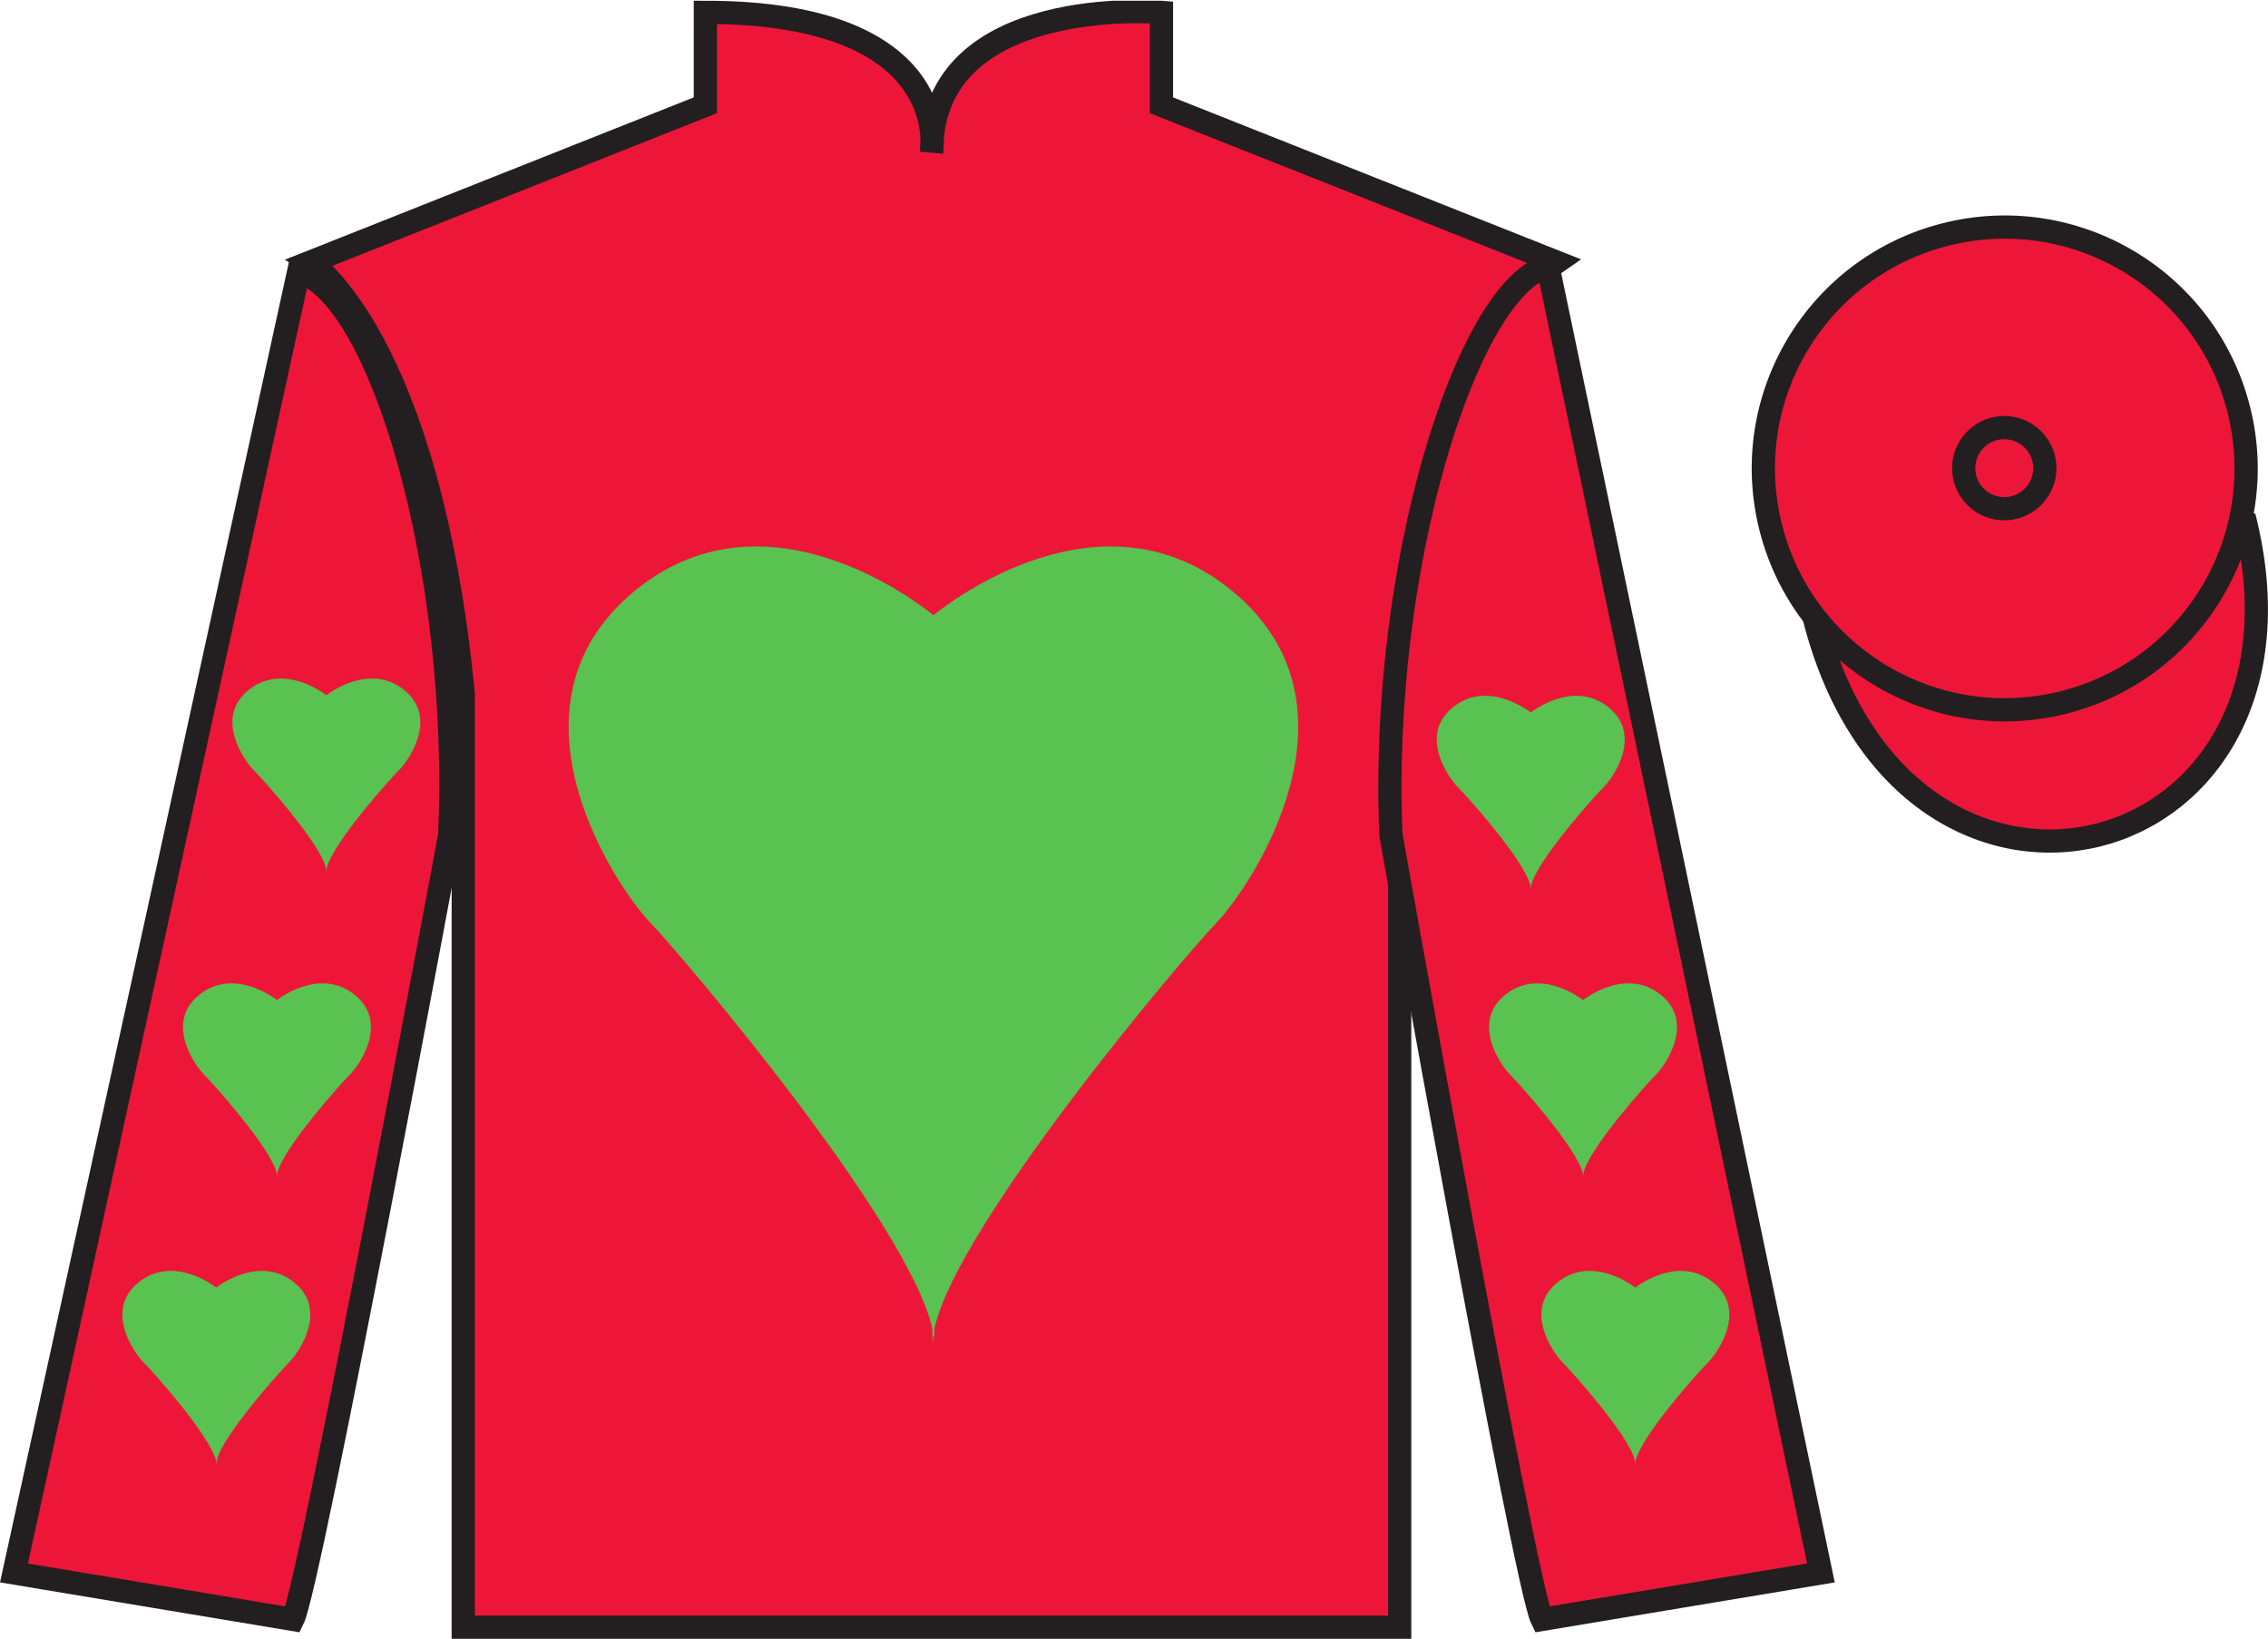 <?xml version="1.0" encoding="UTF-8"?>
<svg xmlns="http://www.w3.org/2000/svg" xmlns:xlink="http://www.w3.org/1999/xlink" width="97.59pt" height="70.53pt" viewBox="0 0 97.59 70.53" version="1.1">
<defs>
<clipPath id="clip1">
  <path d="M 0 70.531 L 97.59 70.531 L 97.59 0.031 L 0 0.031 L 0 70.531 Z M 0 70.531 "/>
</clipPath>
</defs>
<g id="surface0">
<g clip-path="url(#clip1)" clip-rule="nonzero">
<path style="fill-rule:nonzero;fill:rgb(92.863%,8.783%,22.277%);fill-opacity:1;stroke-width:10;stroke-linecap:butt;stroke-linejoin:miter;stroke:rgb(13.73%,12.16%,12.549%);stroke-opacity:1;stroke-miterlimit:4;" d="M 780.703 439.245 C 820.391 283.62 1004.336 331.198 965.547 483.191 " transform="matrix(0.1,0,0,-0.1,0,70.53)"/>
<path style=" stroke:none;fill-rule:nonzero;fill:rgb(92.863%,8.783%,22.277%);fill-opacity:1;" d="M 13.352 11.281 C 13.352 11.281 18.434 14.531 19.934 29.863 C 19.934 29.863 19.934 44.863 19.934 70.031 L 60.227 70.031 L 60.227 29.695 C 60.227 29.695 62.02 14.695 66.977 11.281 L 49.977 4.531 L 49.977 0.531 C 49.977 0.531 40.086 -0.305 40.086 6.531 C 40.086 6.531 41.102 0.531 30.352 0.531 L 30.352 4.531 L 13.352 11.281 "/>
<path style="fill:none;stroke-width:10;stroke-linecap:butt;stroke-linejoin:miter;stroke:rgb(13.73%,12.16%,12.549%);stroke-opacity:1;stroke-miterlimit:4;" d="M 133.516 592.487 C 133.516 592.487 184.336 559.987 199.336 406.667 C 199.336 406.667 199.336 256.667 199.336 4.987 L 602.266 4.987 L 602.266 408.347 C 602.266 408.347 620.195 558.347 669.766 592.487 L 499.766 659.987 L 499.766 699.987 C 499.766 699.987 400.859 708.347 400.859 639.987 C 400.859 639.987 411.016 699.987 303.516 699.987 L 303.516 659.987 L 133.516 592.487 Z M 133.516 592.487 " transform="matrix(0.1,0,0,-0.1,0,70.53)"/>
<path style=" stroke:none;fill-rule:nonzero;fill:rgb(92.863%,8.783%,22.277%);fill-opacity:1;" d="M 12.602 69.695 C 13.352 68.195 19.352 35.945 19.352 35.945 C 19.852 24.445 16.352 12.695 12.852 11.695 L 0.602 67.695 L 12.602 69.695 "/>
<path style="fill:none;stroke-width:10;stroke-linecap:butt;stroke-linejoin:miter;stroke:rgb(13.73%,12.16%,12.549%);stroke-opacity:1;stroke-miterlimit:4;" d="M 126.016 8.347 C 133.516 23.347 193.516 345.847 193.516 345.847 C 198.516 460.847 163.516 578.347 128.516 588.347 L 6.016 28.347 L 126.016 8.347 Z M 126.016 8.347 " transform="matrix(0.1,0,0,-0.1,0,70.53)"/>
<path style=" stroke:none;fill-rule:nonzero;fill:rgb(92.863%,8.783%,22.277%);fill-opacity:1;" d="M 78.352 67.695 L 66.602 11.445 C 63.102 12.445 59.352 24.445 59.852 35.945 C 59.852 35.945 65.602 68.195 66.352 69.695 L 78.352 67.695 "/>
<path style="fill:none;stroke-width:10;stroke-linecap:butt;stroke-linejoin:miter;stroke:rgb(13.73%,12.16%,12.549%);stroke-opacity:1;stroke-miterlimit:4;" d="M 783.516 28.347 L 666.016 590.847 C 631.016 580.847 593.516 460.847 598.516 345.847 C 598.516 345.847 656.016 23.347 663.516 8.347 L 783.516 28.347 Z M 783.516 28.347 " transform="matrix(0.1,0,0,-0.1,0,70.53)"/>
<path style=" stroke:none;fill-rule:nonzero;fill:rgb(92.863%,8.783%,22.277%);fill-opacity:1;" d="M 88.828 30.223 C 94.387 28.805 97.742 23.148 96.324 17.594 C 94.906 12.035 89.25 8.68 83.691 10.098 C 78.137 11.516 74.781 17.172 76.199 22.727 C 77.617 28.285 83.27 31.641 88.828 30.223 "/>
<path style="fill:none;stroke-width:10;stroke-linecap:butt;stroke-linejoin:miter;stroke:rgb(13.73%,12.16%,12.549%);stroke-opacity:1;stroke-miterlimit:4;" d="M 888.281 403.073 C 943.867 417.253 977.422 473.816 963.242 529.362 C 949.062 584.948 892.5 618.503 836.914 604.323 C 781.367 590.144 747.812 533.581 761.992 478.034 C 776.172 422.448 832.695 388.894 888.281 403.073 Z M 888.281 403.073 " transform="matrix(0.1,0,0,-0.1,0,70.53)"/>
<path style="fill:none;stroke-width:10;stroke-linecap:butt;stroke-linejoin:miter;stroke:rgb(13.73%,12.16%,12.549%);stroke-opacity:1;stroke-miterlimit:4;" d="M 866.719 486.902 C 876.055 489.284 881.719 498.777 879.336 508.113 C 876.953 517.448 867.461 523.112 858.086 520.73 C 848.75 518.347 843.125 508.816 845.508 499.48 C 847.891 490.144 857.383 484.519 866.719 486.902 Z M 866.719 486.902 " transform="matrix(0.1,0,0,-0.1,0,70.53)"/>
<path style=" stroke:none;fill-rule:nonzero;fill:rgb(35.001%,76.066%,31.72%);fill-opacity:1;" d="M 53.086 25.488 C 47.43 20.75 40.77 25.984 40.164 26.48 C 39.559 25.984 32.895 20.75 27.242 25.488 C 21.316 30.457 26.504 38.168 27.984 39.711 C 29.387 41.172 39.094 52.621 40.117 57.176 L 40.117 57.875 C 40.117 57.727 40.137 57.57 40.164 57.402 C 40.191 57.57 40.207 57.727 40.207 57.875 L 40.207 57.176 C 41.23 52.621 50.941 41.172 52.344 39.711 C 53.828 38.168 59.012 30.457 53.086 25.488 "/>
<path style=" stroke:none;fill-rule:nonzero;fill:rgb(35.001%,76.066%,31.72%);fill-opacity:1;" d="M 69.195 30.426 C 67.738 29.273 66.023 30.543 65.867 30.664 C 65.711 30.543 63.992 29.273 62.535 30.426 C 61.012 31.629 62.348 33.504 62.727 33.875 C 63.09 34.23 65.59 37.012 65.855 38.117 L 65.855 38.285 C 65.855 38.25 65.859 38.211 65.867 38.172 C 65.875 38.211 65.879 38.25 65.879 38.285 L 65.879 38.117 C 66.141 37.012 68.641 34.23 69.004 33.875 C 69.387 33.504 70.723 31.629 69.195 30.426 "/>
<path style=" stroke:none;fill-rule:nonzero;fill:rgb(35.001%,76.066%,31.72%);fill-opacity:1;" d="M 71.445 42.801 C 69.988 41.648 68.273 42.918 68.117 43.039 C 67.961 42.918 66.242 41.648 64.785 42.801 C 63.262 44.004 64.598 45.875 64.977 46.25 C 65.34 46.605 67.84 49.387 68.105 50.492 L 68.105 50.66 C 68.105 50.625 68.109 50.586 68.117 50.547 C 68.125 50.586 68.129 50.625 68.129 50.66 L 68.129 50.492 C 68.391 49.387 70.891 46.605 71.254 46.25 C 71.637 45.875 72.973 44.004 71.445 42.801 "/>
<path style=" stroke:none;fill-rule:nonzero;fill:rgb(35.001%,76.066%,31.72%);fill-opacity:1;" d="M 73.695 55.176 C 72.238 54.023 70.523 55.293 70.367 55.414 C 70.211 55.293 68.492 54.023 67.035 55.176 C 65.512 56.379 66.848 58.25 67.227 58.625 C 67.59 58.98 70.09 61.762 70.355 62.867 L 70.355 63.035 C 70.355 63 70.359 62.961 70.367 62.922 C 70.375 62.961 70.379 63 70.379 63.035 L 70.379 62.867 C 70.641 61.762 73.141 58.98 73.504 58.625 C 73.887 58.25 75.223 56.379 73.695 55.176 "/>
<path style=" stroke:none;fill-rule:nonzero;fill:rgb(35.001%,76.066%,31.72%);fill-opacity:1;" d="M 17.371 29.68 C 15.914 28.531 14.199 29.801 14.043 29.922 C 13.887 29.801 12.172 28.531 10.715 29.68 C 9.188 30.887 10.523 32.758 10.906 33.133 C 11.266 33.488 13.77 36.266 14.031 37.371 L 14.031 37.543 C 14.031 37.504 14.035 37.469 14.043 37.426 C 14.051 37.469 14.055 37.504 14.055 37.543 L 14.055 37.371 C 14.316 36.266 16.82 33.488 17.18 33.133 C 17.562 32.758 18.898 30.887 17.371 29.68 "/>
<path style=" stroke:none;fill-rule:nonzero;fill:rgb(35.001%,76.066%,31.72%);fill-opacity:1;" d="M 15.246 42.801 C 13.789 41.648 12.074 42.918 11.918 43.039 C 11.762 42.918 10.047 41.648 8.59 42.801 C 7.062 44.004 8.398 45.875 8.781 46.25 C 9.141 46.605 11.645 49.387 11.906 50.492 L 11.906 50.66 C 11.906 50.625 11.91 50.586 11.918 50.547 C 11.926 50.586 11.93 50.625 11.93 50.66 L 11.93 50.492 C 12.191 49.387 14.695 46.605 15.055 46.25 C 15.438 45.875 16.773 44.004 15.246 42.801 "/>
<path style=" stroke:none;fill-rule:nonzero;fill:rgb(35.001%,76.066%,31.72%);fill-opacity:1;" d="M 12.637 55.176 C 11.18 54.023 9.465 55.293 9.309 55.414 C 9.152 55.293 7.434 54.023 5.98 55.176 C 4.453 56.379 5.789 58.25 6.172 58.625 C 6.531 58.98 9.031 61.762 9.297 62.867 L 9.297 63.035 C 9.297 63 9.301 62.961 9.309 62.922 C 9.316 62.961 9.32 63 9.32 63.035 L 9.32 62.867 C 9.582 61.762 12.086 58.98 12.445 58.625 C 12.828 58.25 14.164 56.379 12.637 55.176 "/>
</g>
</g>
</svg>
